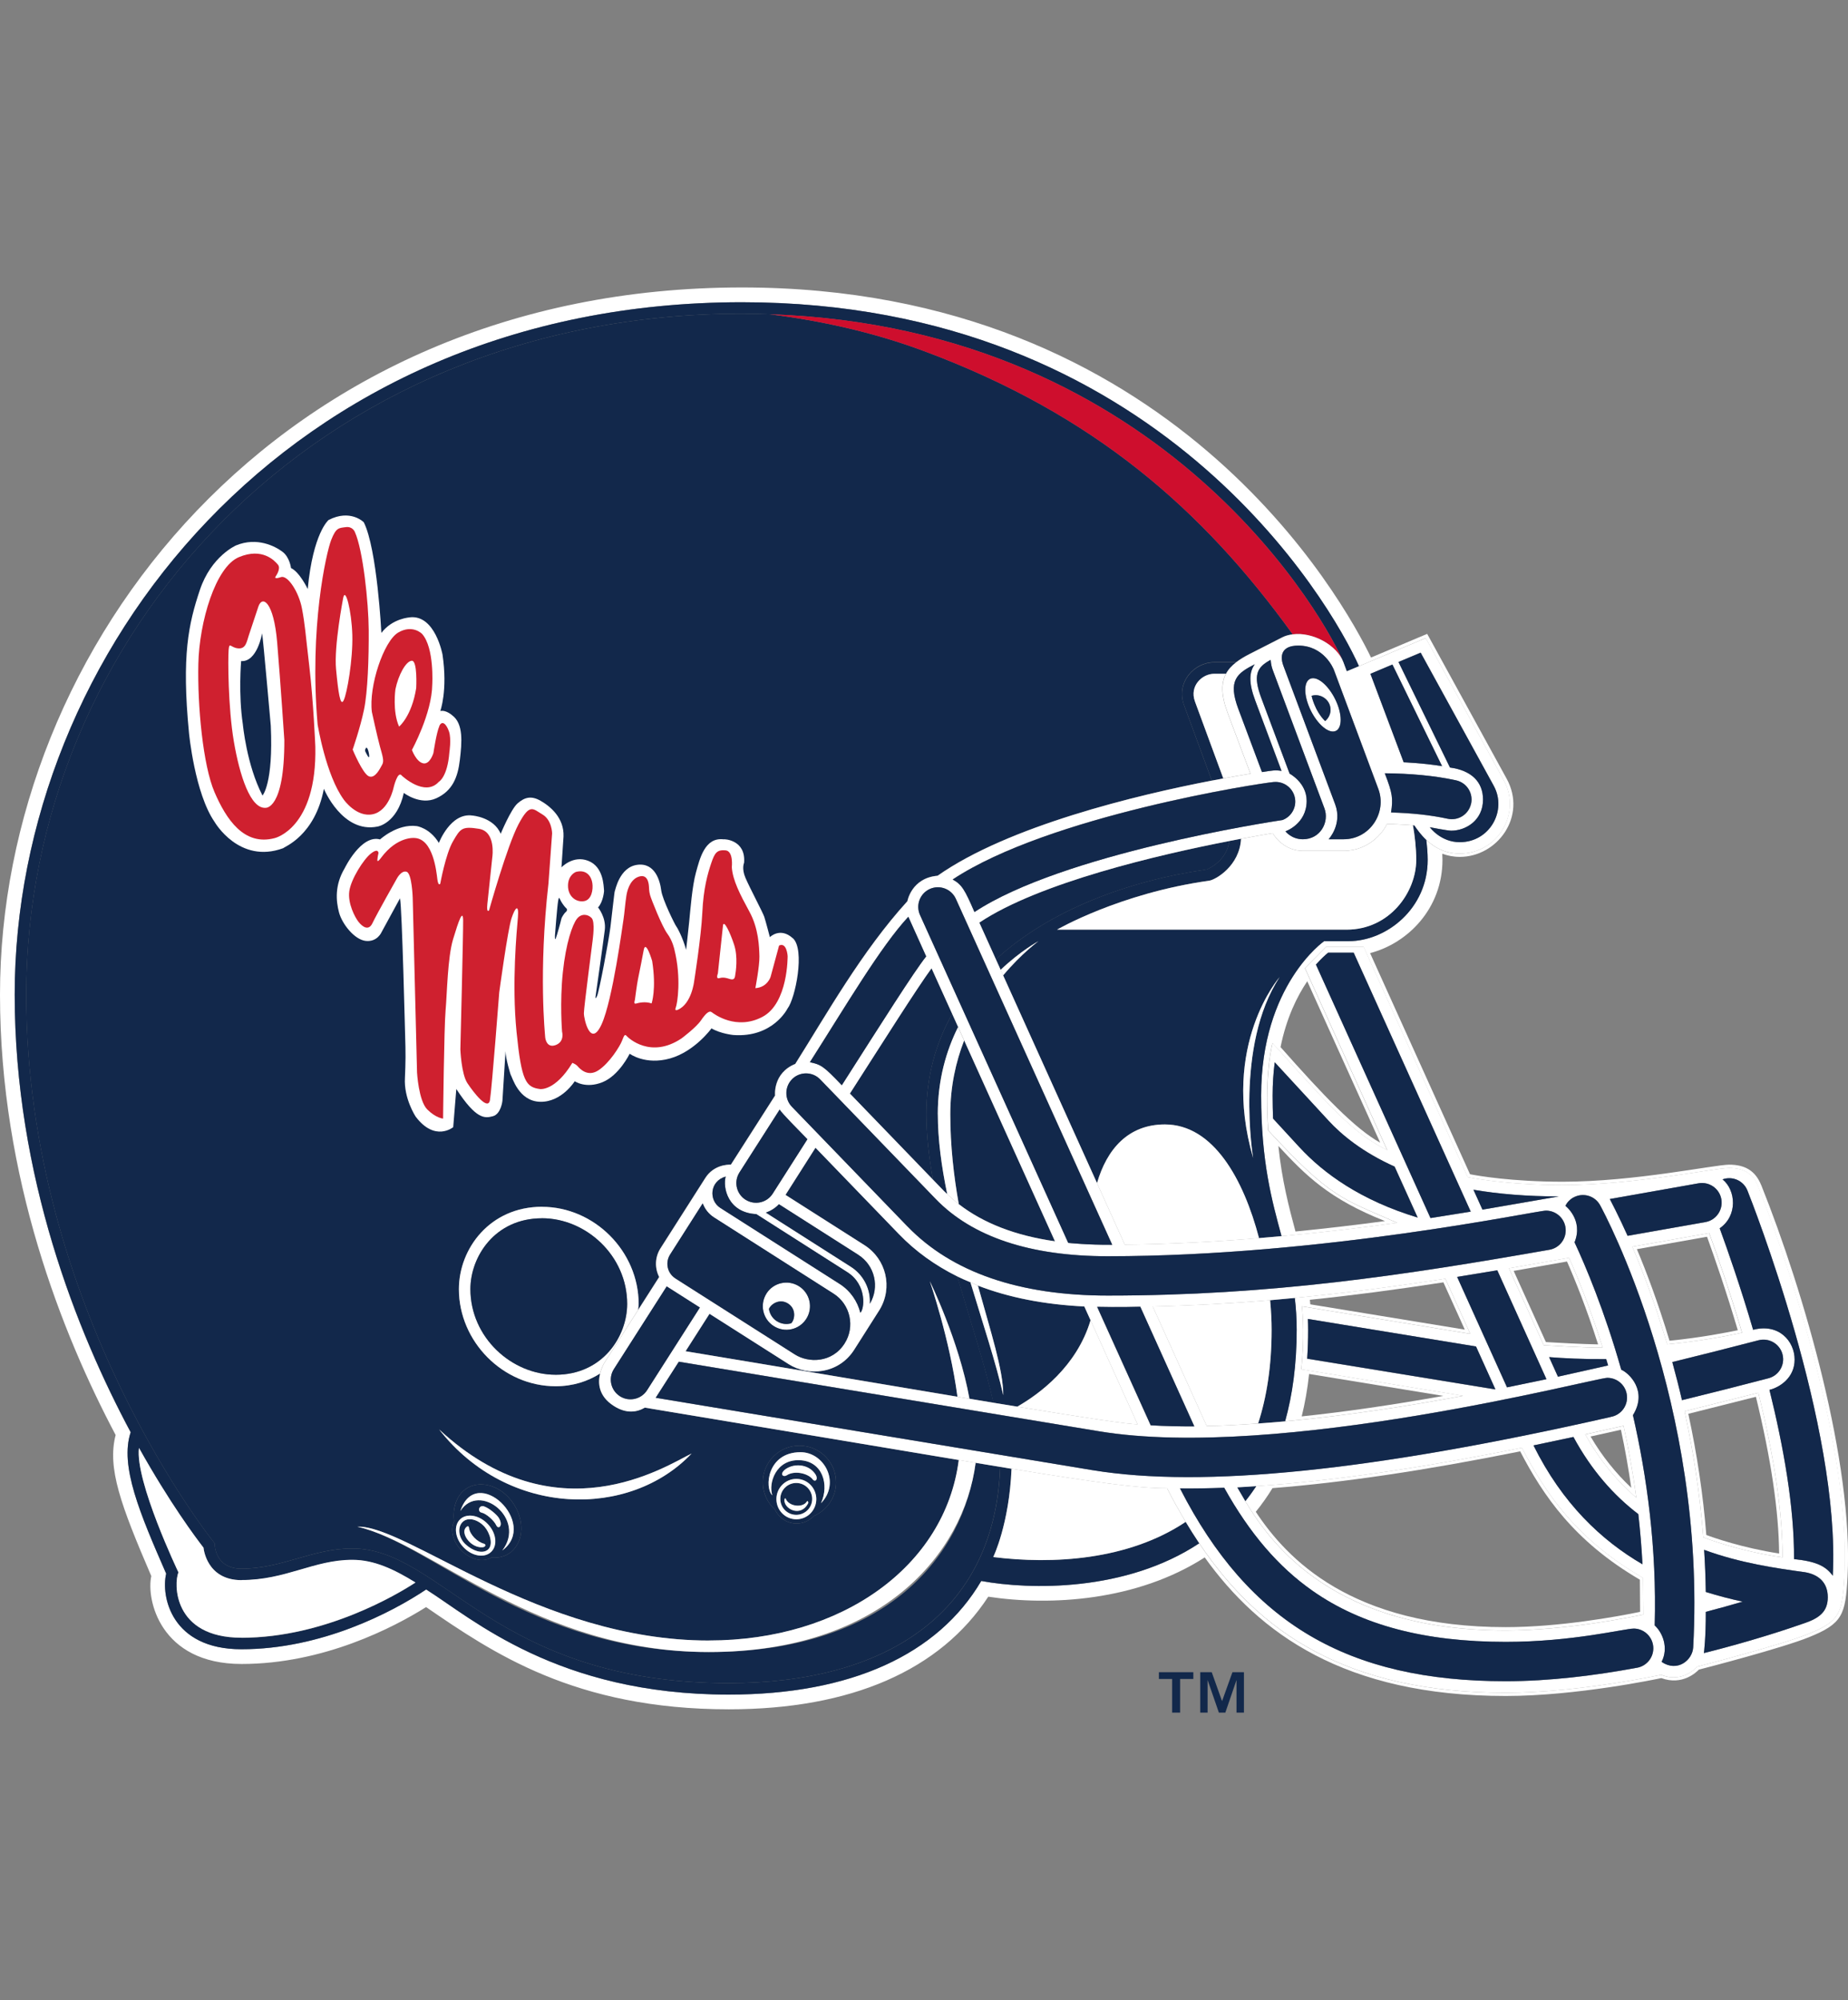 <?xml version="1.0" encoding="UTF-8"?>
<svg id="a" xmlns="http://www.w3.org/2000/svg" viewBox="0 0 332.7 360">
  <rect x="0" y="0" width="332.7" height="360" fill="#808080" stroke="none"/>
  <defs>
    <style>
      .b {
        fill: #ce0e2d;
      }

      .c {
        fill: #fff;
      }

      .d {
        fill: #cf202f;
      }

      .e {
        fill: #12284b;
      }
    </style>
  </defs>
  <g>
    <path class="c" d="M285.39,258.18c2.49,4.46,5.57,8.28,9.2,11.39-.58-4.3-1.34-8.61-2.3-12.93l-6.9,1.55ZM286.35,258.56l5.47-1.22c.76,3.49,1.35,6.98,1.86,10.45-2.78-2.63-5.26-5.69-7.32-9.22Z"/>
    <path class="c" d="M316.56,250.69l-13.28,3.33c1.51,6.91,2.74,14.51,3.37,22.68,0,0,6.1,2.45,14.26,3.61.02-7.89-1.44-17.85-4.35-29.62ZM303.96,254.47l12.16-3.06c2.72,11.13,4.12,20.61,4.18,28.21-6.61-1.02-11.81-2.85-13.11-3.34-.57-7.22-1.67-14.55-3.24-21.81Z"/>
    <path class="c" d="M271.67,228.29l6.25,13.83s7.75.48,10.62.44c-2.22-7.05-4.48-12.61-6.06-16.17l-10.81,1.89ZM278.31,241.56l-5.8-12.81,9.6-1.69c1.46,3.31,3.53,8.44,5.6,14.92-2.8-.04-8.01-.33-9.41-.42Z"/>
    <path class="c" d="M317.07,213.31c-1.01-2.51-2.83-3.68-5.75-3.68-2.65,0-17.01,3.07-29.97,3.07-9.21,0-15.39-1.09-16.7-1.35l-17.99-39.8c6.83-1.77,13.03-8.07,13.03-16.77,0-.36-.01-.74-.03-1.12.94.35,2,.57,3.15.57,6.79,0,12.14-7.32,8.44-14.06l-14.31-26.08-10.11,4.26c-4.88-10.08-35.79-66.61-113.26-66.61C49.96,51.74,0,116.46,0,179.02,0,212,11.23,240.19,20.82,258.29c-1.54,5.94.92,12.61,6.42,25.39-.93,4.12,1.53,15.82,16.25,15.82s27.35-6.55,33.22-10.24c11.86,8.13,26.7,18.4,54.51,18.4,22.02,0,38.06-7.04,46.7-20.27,11.22,1.7,26.77.77,38.97-7.07,9.8,13.64,25.13,24.94,54.19,24.94,12.79,0,27.36-3.08,28.01-3.22,3.76,1.38,6.29-1.02,6.75-1.52,1.21-.31,14.96-3.87,19.83-5.84,6-2.42,6.59-3.99,6.95-10.91,1.07-20.42-7.83-51.21-15.54-70.46ZM332.03,283.75c-.36,6.86-.97,8.13-6.59,10.39-5.01,2.01-19.92,5.85-19.92,5.85,0,0-2.54,3.07-6.47,1.46,0,0-14.87,3.23-27.99,3.23-28.69,0-44.4-10.84-55.17-26.9-13.21,8.75-30.49,8.39-39.24,6.78-7.76,13.22-23.41,20.45-45.46,20.45-30.88,0-46.14-13.67-54.47-18.92-6.19,4.13-18.88,10.76-33.26,10.76-12.64,0-14.51-9.54-13.55-13.61-4.71-10.77-8.4-19.4-6.39-25.45-9.63-17.98-20.88-46.01-20.88-78.77,0-61.26,48.97-124.62,130.91-124.62,74.94,0,106.12,54.31,111.1,65.51l12.02-5.07,14.05,25.6c3.22,5.87-1.03,13.2-7.92,13.2-2.72,0-4.65-1.16-6.03-2.47.12,1.05.25,2.38.25,3.61,0,8.75-7.39,14.63-14.25,14.63h-4.39s-11.34,7.88-11.34,27.78c0,11.9,1.93,18.91,3.67,25.31,7.51-.69,14.57-1.53,20.81-2.4-9.96-4.41-11.82-4.32-23.21-16.63-.59-8.76.31-13.81.77-15.73,10.07,11.06,14.2,16.09,20.65,19.28l-14.81-32.76,3.82-3.85h6.74l18.74,41.47s6.56,1.41,17.11,1.41c12.98,0,27.36-3.06,29.97-3.06,2.9,0,4.37,1.23,5.2,3.31.69,1.73,16.96,42.68,15.51,70.22ZM230.15,206.27c4.93,5.31,9.16,9.55,19.19,13.51-5.49.74-10.86,1.36-16.11,1.88-1.19-4.43-2.43-9.14-3.08-15.39ZM230.54,188.47c1.06-5.26,2.98-9.15,4.81-11.85l13.13,29.05c-4.51-2.49-10.13-8.38-17.94-17.2Z"/>
    <path class="c" d="M293.87,224.39c1.87,4.38,4.14,10.39,6.28,17.57,7.31-.68,13.46-2.09,13.46-2.09-2.2-7.44-4.41-13.83-5.91-17.92l-13.84,2.44ZM300.57,241.33c-2.15-7.15-4.32-12.8-5.88-16.49l12.63-2.24c1.42,3.93,3.47,9.85,5.54,16.83-1.63.34-6.56,1.33-12.3,1.89Z"/>
    <path class="c" d="M231.37,255.82c11.2-1.03,22.48-2.81,32.03-4.59l-29.13-4.77c.58-5.45.28-9.77.12-11.34l30.29,4.95-4.48-9.92c-8.79,1.37-17.75,2.56-27.11,3.46.21,1.78.34,3.66.34,5.74,0,6.28-.76,11.73-2.08,16.47ZM235.68,247.3l24.16,3.95c-9.17,1.64-17.69,2.87-25.49,3.69.59-2.39,1.04-4.93,1.33-7.64ZM259.86,230.81l3.85,8.51-27.81-4.55-.08-.82c7.58-.78,15.49-1.82,24.05-3.14Z"/>
    <path class="c" d="M273.99,260.58c-18.49,3.73-34.35,6.01-47.81,6.9-.63.95-1.29,1.86-1.98,2.73,4.93,8.17,16.26,23.25,46.87,23.25,10.9,0,22.74-2.43,24.79-2.86l-.05-6.6c-11.99-6.92-17.56-15.19-21.82-23.43ZM295.27,290.12c-4.38.9-14.59,2.75-24.2,2.75-27.82,0-39.42-12.34-44.99-20.76,1.07-1.32,2.08-2.74,3.01-4.26,12.76-1,27.42-3.17,44.59-6.62,4.12,7.91,9.66,16.15,21.55,23.1l.04,5.79Z"/>
    <path class="e" d="M172.62,216.74c4.4,3.41,10.18,5.66,17.3,6.68l-16.34-36.14c-1.5,3.85-2.49,8.29-2.49,13.26,0,5.65.61,11.08,1.53,16.2Z"/>
    <path class="e" d="M254.63,148.56c-.08,0-.17-.01-.26-.02.33,1.91.59,4.05.59,6.23,0,5.75-4.72,12.56-12.56,12.56h-52.11s11.26-6.55,27.38-8.82c1.14-.16,5.5-2.66,5.74-7.54-.67.13-1.36.26-2.1.4-.45,3.69-4.02,5.11-4.02,5.11-14.37,2.08-28.39,7.39-38.01,16.2l.85,1.88c3.68-3.49,6.84-5.17,6.84-5.17,0,0-2.99,2.14-6.38,6.17l16.9,37.39c1.76-6.1,5.61-10.57,12.21-10.57,8.75,0,14.18,9.91,16.96,20.47,1.37-.11,2.72-.23,4.06-.36-1.74-6.4-3.67-13.41-3.67-25.31,0-19.91,11.34-27.78,11.34-27.78h4.39c6.86,0,14.25-5.88,14.25-14.63,0-1.23-.12-2.55-.25-3.61-.96-.91-1.66-1.89-2.15-2.61ZM225.6,208.41c-5.91-20.38,4.78-32.55,4.78-32.55-8.14,12.37-4.78,32.55-4.78,32.55Z"/>
    <path class="e" d="M178.82,280.25s2.88-5.89,3.29-15.89c-.67-.11-1.34-.23-2.04-.34-.96,26.57-20.83,38.93-48.86,38.93-42.03,0-51.65-24.24-67.78-24.24-7.17,0-12.64,3.64-19.95,3.64-4.93,0-4.83-4.57-4.83-4.57,0,0-33.92-41.89-33.92-98.76,0-63.82,51.35-122.56,128.84-122.56,1.72,0,3.39.05,5.06.11,71.8,2.46,100.73,56.29,103.22,62.64l.6,1.62,2.21-.92c-4.97-11.2-36.15-65.51-111.1-65.51C51.62,54.4,2.65,117.76,2.65,179.02c0,32.75,11.26,60.78,20.88,78.77-2.01,6.05,1.69,14.69,6.39,25.45-.96,4.07.91,13.61,13.55,13.61,14.38,0,27.07-6.62,33.26-10.76,8.33,5.25,23.59,18.92,54.47,18.92,22.04,0,37.69-7.24,45.46-20.45,8.75,1.61,26.03,1.97,39.24-6.78-.84-1.25-1.66-2.54-2.44-3.85-10.37,6.93-24.01,7.67-34.64,6.33ZM43.48,294.78c-12.42,0-12.2-9.88-11.35-11.75,0,0-7.86-16.44-7.11-22.41,5.54,9.91,10.25,16.19,11.62,17.96,0,0,.47,5.84,6.84,5.84,8,0,13.03-3.64,19.95-3.64,3.88,0,7.44,1.64,11.37,4.08-3.14,2.05-16.25,9.94-31.32,9.94Z"/>
    <path class="e" d="M172.49,184.86l-1.07-2.36c-2.94,5.22-4.65,11.22-4.65,18.04,0,3.75.46,7.73,1.2,11.8l1.97,2.04c.19.2.4.36.59.55-1.02-4.93-1.69-9.8-1.69-14.39,0-6.21,1.52-11.4,3.65-15.68Z"/>
    <path class="e" d="M213.19,126.98l4.98,13.53c.7-.14,1.41-.28,2.06-.39l-5.1-13.84c-1.03-2.81,1.31-4.98,3.45-4.98h2.12c.42-.8,1.05-1.47,1.83-2.07h-3.96c-3.57,0-6.92,3.6-5.38,7.77Z"/>
    <path class="e" d="M226.5,256.21c1.62-.11,3.24-.25,4.87-.39,1.32-4.74,2.08-10.18,2.08-16.47,0-2.07-.13-3.96-.34-5.74-1.47.14-2.94.28-4.44.41.18,1.9.27,3.7.27,5.33,0,6.57-.89,12.13-2.43,16.86Z"/>
    <path class="e" d="M196.34,237.63l-1.12-2.47c-7.21-.35-13.62-1.61-19.17-3.76,2.31,8.35,4.56,15.17,4.56,19.71-1.32-5.82-3.66-12.86-5.91-20.31-.81-.34-1.61-.68-2.38-1.06,2.4,8.14,5.01,16.03,6.52,22.74,1.48.24,2.91.48,4.29.7,3.93-2.24,10.71-7.2,13.2-15.56Z"/>
    <path class="e" d="M222.72,267.7c.41.71.91,1.58,1.47,2.51.69-.86,1.35-1.77,1.98-2.73-1.16.08-2.33.16-3.45.22Z"/>
    <path class="e" d="M166.37,63.2c-9.26-3.46-18.74-5.49-27.73-6.63-1.67-.06-3.34-.11-5.06-.11C56.07,56.46,4.72,115.2,4.72,179.02c0,56.86,33.92,98.76,33.92,98.76,0,0-.1,4.57,4.83,4.57,7.31,0,12.78-3.64,19.95-3.64,16.12,0,25.75,24.24,67.78,24.24,28.03,0,47.9-12.36,48.86-38.93-1.41-.23-2.89-.47-4.42-.73-2.17,16.48-15.7,34.06-48.04,34.06s-49.68-19.5-63.28-22.56c8.92-.34,32.75,20.49,63.28,20.49,23.93,0,42.56-13.35,45-32.49-13.31-2.21-31.39-5.27-56.53-9.43-1.34.79-3.26,1.19-5.59-.31-2.8-1.79-2.86-4.17-2.46-5.82-2.22,1.4-4.88,2.28-8,2.28-9.44,0-17.41-8-17.41-17.48,0-7.28,5.59-14.82,14.95-14.82s17.4,8,17.4,17.48c0,.36-.07.72-.1,1.08l3.79-5.93c-.81-1.58-.79-3.54.23-5.15l8.09-12.69c1.5-2.33,3.99-2.4,4.59-2.38l7.96-12.45s-.45-4.02,3.63-5.68c5.59-8.86,11.98-20.28,20.19-29.29,0,0,.72-4.17,5.43-4.58,12.75-8.96,35.81-14.51,49.39-17.13l-4.98-13.53c-1.54-4.17,1.81-7.77,5.38-7.77h3.96c.7-.54,1.51-1.03,2.43-1.49l5.9-3.01c.58-.29,1.21-.45,1.87-.53-16.19-22.44-35.75-39.58-66.37-50.97ZM143.94,260.21c3.64.01,6.59,2.97,6.58,6.61-.01,2.71-1.65,5.03-3.99,6.04-.79.84-1.9,1.37-3.13,1.36-1.71,0-3.19-1.03-3.88-2.51-1.35-1.22-2.2-2.97-2.19-4.93,0-3.64,2.97-6.59,6.61-6.57ZM92,279.35c-.95.79-2.23,1.1-3.56,1-1.48.92-3.79.38-5.43-1.35-1.52-1.6-1.99-3.71-1.26-5.16-.32-2.33.43-4.66,2.08-5.82,2.5-1.76,6.29-.69,8.46,2.4,2.18,3.09,2.07,6.96-.29,8.93ZM124.51,261.62c-11.06,11.7-33,11.62-45.46-4.34,21.09,19.56,40.76,6.64,45.46,4.34Z"/>
    <path class="e" d="M221.32,151.38c-12.64,2.45-34.24,7.48-45.02,14.69l2.99,6.62c9.62-8.82,23.64-14.12,38.01-16.2,0,0,3.56-1.42,4.02-5.11Z"/>
    <path class="e" d="M171.43,182.5l-3.72-8.22c-2.66,3.62-8.63,13.08-14.7,22.55l14.97,15.51c-.74-4.08-1.2-8.05-1.2-11.8,0-6.82,1.71-12.82,4.65-18.04Z"/>
    <path class="e" d="M161.89,222.17l-15.06-15.59-5.4,8.49,14.22,9.05c3.93,2.51,5.13,7.61,2.73,11.61l-4.57,7.19c-2.83,4.45-8.33,4.83-11.8,2.62l-14.26-9.07-4.31,6.74c18.08,2.99,35.13,5.88,48.95,8.19-1.37-10.31-4.98-20.8-4.98-20.8,0,0,5.25,10.69,7.14,21.16,1.48.25,2.92.48,4.32.72-1.52-6.72-4.12-14.6-6.52-22.74-3.99-1.99-7.49-4.5-10.44-7.56Z"/>
    <path class="b" d="M138.63,56.57c9,1.14,18.48,3.18,27.73,6.63,30.63,11.39,50.18,28.53,66.37,50.97,3.58-.47,7.95,1.92,9.11,5.03-2.49-6.35-31.42-60.18-103.22-62.64Z"/>
    <path class="e" d="M83.29,273.94c-.93.9-.82,2.8.53,4.03,1.25,1.15,2.95,1.75,3.95,1.01,1.16-.87.4-3.13-.51-4.15-1.1-1.26-2.94-1.89-3.97-.89ZM86.93,278.48c-2.07.2-3.91-2.3-3.15-3.42,0,0,.56-.77.67-.04.18,1.22,1.48,2.51,2.71,2.83.3.08.4.53-.22.63Z"/>
    <path class="e" d="M83.83,268.02c-1.65,1.16-2.39,3.49-2.08,5.82-.73,1.45-.26,3.56,1.26,5.16,1.64,1.74,3.95,2.27,5.43,1.35,1.33.1,2.61-.21,3.56-1,2.36-1.97,2.47-5.84.29-8.93-2.17-3.09-5.96-4.16-8.46-2.4ZM88.42,279.33c-1.21,1.16-3.44.78-4.98-.85-1.54-1.62-1.8-3.87-.59-5.02,1.21-1.15,3.44-.77,4.99.86,1.54,1.61,1.8,3.87.59,5.01ZM89.35,274.55c-.43-.93-1.85-2.13-2.64-2.29-.8-.15-.5-1.45.46-1.12.89.31,2.27,1.48,2.62,2.04.88,1.45-.06,2.17-.44,1.36ZM90.43,279.07c4.41-5.73-4.16-12.4-7.55-7.1,2.82-8.64,14.2,2.21,7.55,7.1Z"/>
    <path class="e" d="M143.35,266.92c-1.59,0-2.87,1.29-2.87,2.87s1.29,2.87,2.87,2.87,2.87-1.28,2.87-2.87-1.28-2.87-2.87-2.87ZM145.51,270.54c-1.36,2.7-4.49,1-4.28-.65.09-.36.25-.18.33.09.78,1.25,2.96,1.35,3.62.38.34-.49.33.18.33.18Z"/>
    <path class="e" d="M143.4,274.22c1.23,0,2.34-.52,3.13-1.36,2.34-1.01,3.98-3.33,3.99-6.04,0-3.64-2.94-6.6-6.58-6.61-3.64-.02-6.61,2.93-6.61,6.57,0,1.96.84,3.71,2.19,4.93.69,1.48,2.17,2.5,3.88,2.51ZM143.37,273.45c-1.98,0-3.59-1.62-3.59-3.63s1.61-3.64,3.59-3.64,3.59,1.62,3.59,3.64-1.61,3.63-3.59,3.63ZM146.23,266.17c-.93-1.04-3.25-1.52-4.61-.62-.6.36-1.22-.13-.45-.91,1.51-1.31,4.31-1.24,5.6.67.65.96-.04,1.62-.54.86ZM144.1,261.39c4.29-.02,7.28,5.5,3.7,9.19,1.55-3.35.28-7.59-3.82-7.75-4.27-.18-5.68,4.1-4.93,6.32-1.44-1.35-.95-7.74,5.06-7.76Z"/>
    <path class="c" d="M87.17,271.14c-.96-.33-1.26.96-.46,1.12.79.16,2.2,1.36,2.64,2.29.38.81,1.32.08.44-1.36-.34-.56-1.72-1.74-2.62-2.04Z"/>
    <path class="c" d="M82.88,271.97c3.38-5.3,11.96,1.37,7.55,7.1,6.65-4.89-4.73-15.74-7.55-7.1Z"/>
    <path class="c" d="M82.84,273.46c-1.21,1.15-.95,3.4.59,5.02,1.54,1.63,3.77,2.01,4.98.85,1.21-1.14.95-3.4-.59-5.01-1.54-1.63-3.77-2.01-4.99-.86ZM87.77,278.98c-1.01.74-2.7.14-3.95-1.01-1.35-1.23-1.46-3.14-.53-4.03,1.03-1,2.87-.37,3.97.89.9,1.03,1.67,3.28.51,4.15Z"/>
    <path class="c" d="M84.44,275.03c-.11-.73-.67.04-.67.04-.76,1.12,1.09,3.62,3.15,3.42.62-.1.52-.55.22-.63-1.23-.32-2.53-1.61-2.71-2.83Z"/>
    <path class="c" d="M141.17,264.64c-.77.78-.15,1.27.45.91,1.35-.9,3.68-.42,4.61.62.5.76,1.19.1.54-.86-1.29-1.91-4.09-1.98-5.6-.67Z"/>
    <path class="c" d="M143.98,262.82c4.1.16,5.37,4.41,3.82,7.75,3.58-3.69.59-9.21-3.7-9.19-6,.02-6.5,6.41-5.06,7.76-.74-2.22.67-6.51,4.93-6.32Z"/>
    <path class="c" d="M143.37,266.19c-1.98,0-3.59,1.62-3.59,3.64s1.61,3.63,3.59,3.63,3.59-1.62,3.59-3.63-1.61-3.64-3.59-3.64ZM143.35,272.66c-1.59,0-2.87-1.28-2.87-2.87s1.29-2.87,2.87-2.87,2.87,1.29,2.87,2.87-1.28,2.87-2.87,2.87Z"/>
    <path class="c" d="M145.18,270.36c-.66.96-2.85.87-3.62-.38-.08-.27-.24-.45-.33-.09-.21,1.65,2.91,3.35,4.28.65,0,0,.01-.67-.33-.18Z"/>
    <path class="c" d="M97.57,217.21c-9.36,0-14.95,7.53-14.95,14.82,0,9.48,7.97,17.48,17.41,17.48,3.12,0,5.78-.88,8-2.28.27-1.13.76-1.92.76-1.92l6.09-9.53c.03-.36.1-.72.1-1.08,0-9.48-7.97-17.48-17.4-17.48ZM100.03,247.44c-7.91,0-15.34-6.71-15.34-15.41,0-5.85,4.41-12.75,12.88-12.75,7.91,0,15.34,6.71,15.34,15.42,0,5.85-4.41,12.75-12.88,12.75Z"/>
    <path class="e" d="M97.57,219.28c-8.47,0-12.88,6.9-12.88,12.75,0,8.7,7.43,15.41,15.34,15.41,8.47,0,12.88-6.9,12.88-12.75,0-8.71-7.43-15.42-15.34-15.42Z"/>
    <path class="c" d="M124.51,261.62c-4.7,2.29-24.37,15.22-45.46-4.34,12.46,15.96,34.4,16.05,45.46,4.34Z"/>
    <path class="c" d="M172.37,251.4c.73.12,1.44.24,2.16.36-1.89-10.47-7.14-21.16-7.14-21.16,0,0,3.61,10.49,4.98,20.8Z"/>
    <path class="c" d="M127.61,295.28c-30.53,0-54.36-20.83-63.28-20.49,13.6,3.06,32.27,22.56,63.28,22.56s45.87-17.58,48.04-34.06c-.99-.16-1.99-.33-3.04-.51-2.44,19.13-21.07,32.49-45,32.49Z"/>
    <path class="c" d="M43.48,284.41c-6.37,0-6.84-5.84-6.84-5.84-1.37-1.76-6.08-8.05-11.62-17.96-.75,5.97,7.11,22.41,7.11,22.41-.85,1.88-1.07,11.75,11.35,11.75,15.07,0,28.18-7.88,31.32-9.94-3.93-2.43-7.5-4.08-11.37-4.08-6.92,0-11.95,3.64-19.95,3.64Z"/>
    <path class="c" d="M196.34,237.63c-2.49,8.36-9.27,13.31-13.2,15.56,11.94,1.96,19.93,3.18,21.67,3.18l-8.47-18.74Z"/>
    <path class="c" d="M209.71,202.39c-6.6,0-10.45,4.47-12.21,10.57l5,11.07c8.27-.09,16.42-.54,24.17-1.17-2.77-10.56-8.21-20.47-16.96-20.47Z"/>
    <path class="c" d="M226.5,256.21c1.54-4.73,2.43-10.3,2.43-16.86,0-1.63-.09-3.43-.27-5.33-6.79.57-13.8.96-21.13,1.13l9.72,21.52c3.03-.06,6.13-.23,9.25-.46Z"/>
    <path class="c" d="M213.46,273.92c-1.17-1.96-2.3-3.97-3.36-6.05-5.02,0-12.06-.92-27.99-3.51-.42,10-3.29,15.89-3.29,15.89,10.63,1.34,24.28.6,34.64-6.33Z"/>
    <path class="c" d="M168.84,200.54c0,4.59.67,9.46,1.69,14.39.66.63,1.35,1.23,2.08,1.81-.91-5.12-1.53-10.55-1.53-16.2,0-4.97,1-9.41,2.49-13.26l-1.09-2.42c-2.13,4.27-3.65,9.47-3.65,15.68Z"/>
    <path class="c" d="M186.98,169.4s-3.16,1.68-6.84,5.17l.45,1c3.39-4.03,6.38-6.17,6.38-6.17Z"/>
    <path class="c" d="M176.06,231.4c-.47-.19-.9-.4-1.35-.6,2.25,7.45,4.59,14.49,5.91,20.31,0-4.54-2.25-11.36-4.56-19.71Z"/>
    <path class="c" d="M225.6,208.41s-3.36-20.18,4.78-32.55c0,0-10.69,12.17-4.78,32.55Z"/>
    <path class="c" d="M217.68,158.52c-16.12,2.26-27.38,8.81-27.38,8.81h52.11c7.84,0,12.56-6.8,12.56-12.55,0-2.19-.26-4.33-.59-6.23-1.96-.17-4.68-.25-4.68-.25-.63,1.45-3.21,4.84-7.78,4.84h-7.36c-3.2,0-4.95-2.35-5.44-3.17-1.34.22-3.33.57-5.69,1.01-.24,4.88-4.59,7.39-5.74,7.54Z"/>
    <path class="c" d="M215.13,126.26l5.1,13.84c1.89-.35,3.54-.63,4.88-.85l-4.08-10.87c-1.23-3.29-1.2-5.47-.33-7.11h-2.12c-2.14,0-4.48,2.17-3.45,4.98Z"/>
    <path class="c" d="M311.32,210.22c-2.61,0-16.99,3.06-29.97,3.06-10.55,0-17.11-1.41-17.11-1.41l-18.74-41.47h-6.74l-3.82,3.85,14.81,32.76c-6.45-3.19-10.58-8.22-20.65-19.28-.46,1.92-1.36,6.97-.77,15.73,11.38,12.31,13.24,12.22,23.21,16.63-6.25.87-13.31,1.71-20.81,2.4-1.34.13-2.69.25-4.06.36-7.75.63-15.9,1.09-24.17,1.17l-5-11.07-16.9-37.39-.45-1-.85-1.88-2.99-6.62c10.78-7.21,32.38-12.24,45.02-14.69.73-.14,1.43-.27,2.1-.4,2.36-.44,4.35-.78,5.69-1.01.5.82,2.24,3.17,5.44,3.17h7.36c4.57,0,7.15-3.4,7.78-4.84,0,0,2.72.08,4.68.25.08,0,.18.01.26.02.49.72,1.19,1.7,2.15,2.61,1.38,1.31,3.3,2.47,6.03,2.47,6.9,0,11.14-7.33,7.92-13.2l-14.05-25.6-12.02,5.07-2.21.92-.6-1.62c-1.16-3.11-5.53-5.5-9.11-5.03-.66.08-1.3.24-1.87.53l-5.9,3.01c-.92.47-1.73.96-2.43,1.49-.79.6-1.41,1.27-1.83,2.07-.87,1.65-.9,3.83.33,7.11l4.08,10.87c-1.34.22-2.99.5-4.88.85-.65.12-1.36.26-2.06.39-13.58,2.61-36.63,8.17-49.39,17.13-4.71.4-5.43,4.58-5.43,4.58-8.21,9.01-14.6,20.43-20.19,29.29-4.08,1.66-3.63,5.68-3.63,5.68l-7.96,12.45c-.6-.02-3.09.05-4.59,2.38l-8.09,12.69c-1.02,1.61-1.04,3.56-.23,5.15l-3.79,5.93-6.09,9.53s-.48.79-.76,1.92c-.4,1.65-.34,4.03,2.46,5.82,2.33,1.5,4.25,1.1,5.59.31,25.14,4.16,43.22,7.22,56.53,9.43,1.04.17,2.05.34,3.04.51,1.54.26,3.02.49,4.42.73.7.11,1.38.23,2.04.34,15.93,2.59,22.97,3.51,27.99,3.51,1.06,2.08,2.19,4.09,3.36,6.05.79,1.31,1.6,2.6,2.44,3.85,10.77,16.05,26.47,26.9,55.17,26.9,13.11,0,27.99-3.23,27.99-3.23,3.93,1.62,6.47-1.46,6.47-1.46,0,0,14.91-3.84,19.92-5.85,5.62-2.26,6.23-3.53,6.59-10.39,1.45-27.54-14.82-68.49-15.51-70.22-.83-2.08-2.3-3.31-5.2-3.31ZM305.81,212.99c1.93-.34,3.76.95,4.09,2.88.33,1.93-.96,3.77-2.88,4.1l-14,2.47c-1.56-3.49-3.2-6.62-3.2-6.62l15.99-2.83ZM300.16,241.96c-2.14-7.18-4.42-13.19-6.28-17.57l13.84-2.44c1.5,4.1,3.71,10.48,5.91,17.92,0,0-6.15,1.41-13.46,2.09ZM316.59,241.23c1.89-.49,3.83.65,4.32,2.53.49,1.89-.64,3.82-2.54,4.31-5.34,1.4-10.53,2.7-15.56,3.94-.55-2.38-1.14-4.67-1.74-6.86,5.01-1.23,10.19-2.53,15.52-3.92ZM280.7,215.34l-13.81,2.39-1.62-3.58c4.48.76,9.6,1.21,15.43,1.2ZM236.91,173.62c.94-1.06,1.73-1.77,2.19-2.14h4.61l21.07,46.6-7.24,1.16-20.62-45.62ZM233.95,206.49l-4.75-5.16c-.05-1.31-.08-2.69-.08-4.13,0-2.15.14-4.14.38-6l9.67,10.49c2.4,2.61,6.18,5.71,11.92,8.29l4.15,9.17c-10.21-3.09-16.91-7.92-21.28-12.66ZM250.44,146.24c.39-2.49.27-3.46-1.13-7.05,4.59.04,8.93.42,12.83,1.27,1.91.41,3.12,2.3,2.71,4.21-.42,1.92-2.31,3.12-4.21,2.71-3.11-.68-6.55-1.03-10.19-1.13ZM262.81,151.58c-3.47,0-5.39-2.69-5.39-2.69,0,0,3.15.62,3.85.62,2.57,0,5.72-1.81,5.72-5.61,0-3.13-2.05-5.24-5.95-5.76l-9.27-19,4-1.68,13.16,23.97c2.43,4.43-.71,10.14-6.11,10.14ZM250.68,119.61l8.94,18.29c-3.46-.56-6.91-.69-6.91-.69l-5.99-15.93,3.96-1.67ZM233.72,116.2c4.71,0,6.37,4.21,6.44,4.39,0,0,7.99,21.41,7.99,21.41,1.6,4.29-1.55,9.06-6.24,9.06h-2.71s2.52-2.69,1.18-6.29l-9.31-24.91c-.67-1.77-.38-3.65,2.65-3.65ZM228.76,118.77c.04.7.19,1.34.37,1.81l9.31,24.91c.91,2.43-.68,5.57-3.89,5.57-2.05,0-3.13-1.43-3.13-1.43,0,0,3.82-1.31,3.82-5.48,0-3.29-3.07-4.9-3.07-4.9l-5.09-13.6c-1.56-4.19-.77-5.57,1.68-6.88ZM222.97,127.67c-1.96-5.21-.29-6.47,2.94-8.11-1.01,1.38-1.13,3.3.07,6.51l4.74,12.68c-1.12-.19-1.57-.08-3.51.21l-4.23-11.3ZM229.33,140.75c1.95-.17,3.67,1.27,3.84,3.22.14,1.62-.83,3.08-2.29,3.62-2.29.34-39.58,6.08-55.45,16.56-1.73-4-2.28-4.97-3.93-5.86,17.34-11.48,55.26-17.33,57.83-17.55ZM167.4,160.01c1.78-.8,3.88-.01,4.69,1.77l28.15,62.27c-4.38.04-7.91-.34-7.91-.34l-26.68-59.01c-.81-1.79-.02-3.88,1.76-4.69ZM189.92,223.42c-7.12-1.01-12.9-3.27-17.3-6.68-.73-.57-1.43-1.18-2.08-1.81-.19-.19-.4-.35-.59-.55l-1.97-2.04-14.97-15.51c6.08-9.47,12.05-18.93,14.7-22.55l3.72,8.22,1.07,2.36,1.09,2.42,16.34,36.14ZM163.53,165.01l3.21,7.13c-2.24,2.82-7.93,11.83-15.19,23.19-3.33-3.49-3.72-3.7-5.75-4.15,6.41-10.05,12.74-20.82,17.72-26.17ZM142.66,194.19c1.41-1.35,3.65-1.31,5.01.09l20.8,21.53c6.6,6.83,17.02,10.3,30.98,10.3,38.79,0,77.09-8.21,78.89-8.21,1.96,0,3.55,1.59,3.55,3.55,0,1.73-1.23,3.16-2.86,3.48-26.21,4.61-50.25,8.26-79.57,8.26-15.95,0-28.09-4.18-36.07-12.45l-20.8-21.53c-1.35-1.42-1.32-3.65.09-5.01ZM277.92,242.12l-6.25-13.83,10.81-1.89c1.58,3.55,3.84,9.11,6.06,16.17-2.86.04-10.62-.44-10.62-.44ZM289.17,244.63l.34,1.14-9.03,2.02-1.59-3.52c2.51.2,6.03.39,10.28.36ZM178.85,252.48c-1.4-.23-2.84-.47-4.32-.72-.71-.12-1.43-.25-2.16-.36-13.81-2.3-30.87-5.2-48.95-8.19l4.31-6.74,14.26,9.07c3.47,2.2,8.97,1.83,11.8-2.62l4.57-7.19c2.4-4,1.19-9.1-2.73-11.61l-14.22-9.05,5.4-8.49,15.06,15.59c2.95,3.06,6.45,5.57,10.44,7.56.77.38,1.57.72,2.38,1.06.46.19.88.41,1.35.6,5.55,2.15,11.95,3.41,19.17,3.76l1.12,2.47,8.47,18.74c-1.74,0-9.73-1.22-21.67-3.18-1.38-.22-2.81-.46-4.29-.7ZM156.6,234.67c.18-2.6-1.11-5.21-3.43-6.68l-15.28-9.73c.87-.31,1.68-.81,2.34-1.51l14.3,9.11c2.97,1.89,3.87,5.81,2.07,8.8ZM197.52,235.22s4.18.1,7.76-.02l9.73,21.54c-2.76.01-5.38-.05-7.86-.2l-9.64-21.32ZM207.53,235.16c7.32-.17,14.34-.57,21.13-1.13,1.5-.13,2.97-.27,4.44-.41,9.35-.9,18.32-2.09,27.11-3.46l4.48,9.92-30.29-4.95c.15,1.57.45,5.89-.12,11.34l29.13,4.77c-9.55,1.78-20.83,3.56-32.03,4.59-1.63.15-3.25.28-4.87.39-3.12.22-6.22.39-9.25.46l-9.72-21.52ZM235.33,244.55c.12-1.69.17-3.42.17-5.2,0-.68-.01-1.31-.04-1.95l30.25,4.95,3.5,7.74-33.89-5.53ZM262.33,229.83l7.23-1.18,8.85,19.59-7.1,1.47-8.98-19.88ZM133.12,211.04l7.25-11.34c.25.57,3.56,3.87,4.99,5.35l-6.25,9.8c-1.05,1.65-3.25,2.13-4.9,1.08-1.65-1.05-2.14-3.25-1.08-4.89ZM130.64,211.77c-.56,1.95.37,6.51,5.51,6.76l16.39,10.45c3.62,2.31,3.06,6.72,2.34,7.3-.51-2.06-1.77-3.93-3.7-5.17l-21.51-13.7c-2.1-1.34-1.95-4.81.97-5.64ZM120.64,225.81l5.87-9.21c.39,1.05,1.1,1.94,2.06,2.55l21.51,13.71c3.02,1.92,3.9,5.95,1.98,8.95-2.27,3.57-6.56,3.51-8.95,1.99l-21.52-13.69c-1.45-.92-1.87-2.85-.95-4.29ZM111.6,251.31c-1.64-1.05-2.13-3.23-1.08-4.88l9.5-14.87c.68.43,3.26,2.08,5.97,3.8l-9.51,14.89c-1.05,1.64-3.24,2.12-4.89,1.07ZM196.7,264.61l-78.65-13.03,4.16-6.49,75.64,12.52c32.45,5.37,89.36-9.62,91.52-9.62,1.96,0,3.55,1.58,3.55,3.55,0,1.74-1.26,3.19-2.93,3.48-42.77,9.72-73.45,12.85-93.3,9.58ZM276.08,260.16l7.19-1.52c3.29,6.08,7.32,10.56,11.68,13.89.33,2.94.59,5.95.75,9.03-7.38-4.29-14.44-10.93-19.62-21.4ZM295.81,284.01l.05,6.6c-2.05.43-13.89,2.86-24.79,2.86-30.62,0-41.95-15.08-46.87-23.25-.56-.93-1.06-1.79-1.47-2.51,1.12-.05,2.29-.14,3.45-.22,13.46-.89,29.32-3.18,47.81-6.9,4.26,8.23,9.83,16.5,21.82,23.43ZM285.39,258.18l6.9-1.55c.95,4.32,1.72,8.63,2.3,12.93-3.62-3.11-6.71-6.93-9.2-11.39ZM294.73,300.18c-7.58,1.41-15.78,2.43-23.66,2.43-28.42,0-46.23-10.44-58.63-34.7,2.54.03,5.19-.01,7.96-.12,4.6,8.25,9.76,14.25,15.92,18.56,8.8,6.17,20.17,9.18,34.75,9.18,12.05,0,21.39-2.39,23.03-2.39,1.96,0,3.55,1.59,3.55,3.55,0,1.75-1.26,3.2-2.92,3.5ZM304.83,296.5c-.13,2.31-2.84,4.54-5.69,2.62,1.31-2.55.16-5.3-1.24-6.56.39-13.96-1.41-26.89-3.92-37.85,2.7-4.34-.66-7.56-2.1-8.18-3.03-10.67-6.45-18.73-8.41-22.93,1.64-4.07-1.65-6.57-1.65-6.57.31-.62.8-1.15,1.46-1.51,1.72-.94,3.87-.31,4.8,1.41.79,1.43,19.14,35.6,16.75,79.56ZM303.28,254.02l13.28-3.33c2.91,11.77,4.37,21.73,4.35,29.62-8.15-1.16-14.26-3.61-14.26-3.61-.63-8.17-1.86-15.77-3.37-22.68ZM324.76,292.19c-2.66.94-9.36,3.18-18,5.35,0,0,.36-2.78.34-7.42,2.41-.63,4.63-1.25,6.63-1.84-2.13-.46-4.35-1.03-6.63-1.74-.04-2.58-.14-5.1-.3-7.58,6.54,2.4,12.94,3.3,17.96,4,2.73.4,4.3,1.96,4.3,4.53s-1.47,3.76-4.3,4.71ZM329.96,283.63c-1.25-1.72-2.93-2.58-6.98-3,.07-9.29-1.9-20.26-4.42-30.46,1.88-.46,4.53-2.11,4.53-5.45s-2.79-6.58-7.47-5.36c-2.27-7.71-4.56-14.28-6.02-18.27,3.29-2.27,2.91-6.88.52-8.8,1.79-.65,3.78.24,4.48,2.02.73,1.81,16.78,42.45,15.36,69.33Z"/>
    <path class="c" d="M139.29,238.68c1.98,1.27,4.61.68,5.86-1.3,1.26-1.98.68-4.6-1.3-5.86-1.98-1.26-4.6-.68-5.87,1.3-1.26,1.97-.68,4.6,1.3,5.86ZM141.87,234.63c1.57,1,1.18,3.02.54,3.56-.84.23-1.77.13-2.56-.39-.81-.51-1.29-1.33-1.42-2.2.25-.75,1.83-2,3.44-.98Z"/>
    <path class="c" d="M236.39,122.07c-1.46,0-1.84,2.15-.85,4.8,1,2.65,2.98,4.8,4.43,4.8s1.83-2.16.85-4.8c-1-2.65-2.98-4.8-4.43-4.8ZM238.56,129.79c-1.91-1.92-2.43-4.55-2.43-4.55,1.61-.51,3.41.71,3.41,2.51,0,.83-.39,1.55-.98,2.04Z"/>
    <path class="e" d="M163.37,220.74c7.98,8.26,20.12,12.45,36.07,12.45,29.32,0,53.36-3.65,79.57-8.26,1.63-.31,2.86-1.75,2.86-3.48,0-1.95-1.59-3.55-3.55-3.55-1.8,0-40.1,8.21-78.89,8.21-13.96,0-24.38-3.47-30.98-10.3l-20.8-21.53c-1.36-1.41-3.59-1.44-5.01-.09-1.4,1.37-1.44,3.6-.09,5.01l20.8,21.53Z"/>
    <path class="e" d="M192.32,223.71s3.53.38,7.91.34l-28.15-62.27c-.81-1.78-2.9-2.57-4.69-1.77-1.78.81-2.57,2.9-1.76,4.69l26.68,59.01Z"/>
    <path class="e" d="M151.55,195.34c7.25-11.36,12.95-20.37,15.19-23.19l-3.21-7.13c-4.98,5.35-11.31,16.12-17.72,26.17,2.02.45,2.42.66,5.75,4.15Z"/>
    <path class="e" d="M175.44,164.16c15.86-10.48,53.15-16.22,55.45-16.56,1.45-.54,2.43-2,2.29-3.62-.17-1.95-1.89-3.39-3.84-3.22-2.57.22-40.48,6.07-57.83,17.55,1.66.89,2.2,1.86,3.93,5.86Z"/>
    <path class="e" d="M318.37,248.08c1.9-.49,3.03-2.42,2.54-4.31-.49-1.89-2.43-3.02-4.32-2.53-5.34,1.39-10.51,2.7-15.52,3.92.6,2.19,1.19,4.48,1.74,6.86,5.03-1.23,10.22-2.54,15.56-3.94Z"/>
    <path class="e" d="M307.02,219.96c1.92-.33,3.21-2.17,2.88-4.1-.33-1.92-2.16-3.21-4.09-2.88l-15.99,2.83s1.64,3.13,3.2,6.62l14-2.47Z"/>
    <path class="e" d="M280.7,215.34c-5.84,0-10.96-.44-15.43-1.2l1.62,3.58,13.81-2.39Z"/>
    <path class="e" d="M264.84,144.66c.42-1.91-.79-3.79-2.71-4.21-3.89-.85-8.24-1.23-12.83-1.27,1.4,3.59,1.52,4.57,1.13,7.05,3.64.1,7.08.45,10.19,1.13,1.91.41,3.79-.79,4.21-2.71Z"/>
    <path class="e" d="M283.27,258.64l-7.19,1.52c5.19,10.47,12.25,17.11,19.62,21.4-.16-3.08-.42-6.1-.75-9.03-4.36-3.33-8.39-7.81-11.68-13.89Z"/>
    <path class="e" d="M294.1,293.13c-1.64,0-10.98,2.39-23.03,2.39-14.58,0-25.95-3.01-34.75-9.18-6.16-4.31-11.33-10.32-15.92-18.56-2.77.1-5.42.15-7.96.12,12.41,24.26,30.21,34.7,58.63,34.7,7.88,0,16.08-1.02,23.66-2.43,1.66-.3,2.92-1.75,2.92-3.5,0-1.95-1.59-3.55-3.55-3.55Z"/>
    <path class="e" d="M283.28,215.53c-.65.36-1.15.89-1.46,1.51,0,0,3.29,2.51,1.65,6.57,1.96,4.2,5.38,12.26,8.41,22.93,1.44.62,4.8,3.84,2.1,8.18,2.51,10.96,4.31,23.89,3.92,37.85,1.4,1.26,2.55,4,1.24,6.56,2.85,1.92,5.56-.31,5.69-2.62,2.39-43.96-15.97-78.13-16.75-79.56-.93-1.72-3.08-2.35-4.8-1.41Z"/>
    <path class="e" d="M310.12,212.28c2.39,1.92,2.77,6.53-.52,8.8,1.46,3.99,3.75,10.56,6.02,18.27,4.68-1.22,7.47,2.13,7.47,5.36s-2.65,4.99-4.53,5.45c2.53,10.2,4.49,21.17,4.42,30.46,4.05.42,5.73,1.28,6.98,3,1.42-26.88-14.64-67.51-15.36-69.33-.7-1.78-2.69-2.66-4.48-2.02Z"/>
    <path class="e" d="M289.99,255.03c1.67-.29,2.93-1.74,2.93-3.48,0-1.97-1.59-3.55-3.55-3.55-2.17,0-59.08,14.99-91.52,9.62l-75.64-12.52-4.16,6.49,78.65,13.03c19.84,3.27,50.52.14,93.3-9.58Z"/>
    <path class="e" d="M324.76,282.96c-5.02-.7-11.42-1.6-17.96-4,.16,2.47.26,5,.3,7.58,2.27.71,4.49,1.28,6.63,1.74-1.99.59-4.22,1.21-6.63,1.84.02,4.64-.34,7.42-.34,7.42,8.64-2.16,15.33-4.41,18-5.35,2.84-.95,4.3-2.15,4.3-4.71s-1.56-4.12-4.3-4.53Z"/>
    <path class="e" d="M289.51,245.77l-.34-1.14c-4.24.03-7.77-.16-10.28-.36l1.59,3.52,9.03-2.02Z"/>
    <polygon class="e" points="278.41 248.24 269.56 228.64 262.33 229.83 271.31 249.71 278.41 248.24"/>
    <path class="e" d="M215.02,256.74l-9.73-21.54c-3.58.12-7.76.02-7.76.02l9.64,21.32c2.48.15,5.1.21,7.86.2Z"/>
    <path class="e" d="M120.02,231.55l-9.5,14.87c-1.05,1.65-.57,3.83,1.08,4.88,1.65,1.05,3.84.57,4.89-1.07l9.51-14.89c-2.71-1.72-5.29-3.36-5.97-3.8Z"/>
    <path class="e" d="M134.21,215.93c1.66,1.05,3.85.57,4.9-1.08l6.25-9.8c-1.42-1.48-4.74-4.77-4.99-5.35l-7.25,11.34c-1.05,1.64-.56,3.84,1.08,4.89Z"/>
    <path class="e" d="M259.62,137.9l-8.94-18.29-3.96,1.67,5.99,15.93s3.45.12,6.91.69Z"/>
    <path class="e" d="M251.77,119.15l9.27,19c3.9.52,5.95,2.62,5.95,5.76,0,3.79-3.14,5.61-5.72,5.61-.7,0-3.85-.62-3.85-.62,0,0,1.92,2.69,5.39,2.69,5.4,0,8.54-5.7,6.11-10.14l-13.16-23.97-4,1.68Z"/>
    <path class="e" d="M231.06,119.86l9.31,24.91c1.34,3.6-1.18,6.29-1.18,6.29h2.71c4.7,0,7.84-4.77,6.24-9.06,0,0-7.99-21.42-7.99-21.41-.07-.18-1.74-4.39-6.44-4.39-3.04,0-3.32,1.88-2.65,3.65ZM239.97,131.67c-1.45,0-3.44-2.16-4.43-4.8-.99-2.65-.61-4.8.85-4.8s3.43,2.15,4.43,4.8c.98,2.65.61,4.8-.85,4.8Z"/>
    <path class="e" d="M230.71,138.75l-4.74-12.68c-1.2-3.21-1.08-5.13-.07-6.51-3.22,1.64-4.9,2.9-2.94,8.11l4.23,11.3c1.94-.3,2.39-.4,3.51-.21Z"/>
    <path class="e" d="M227.08,125.65l5.09,13.6s3.07,1.61,3.07,4.9c0,4.18-3.82,5.48-3.82,5.48,0,0,1.08,1.43,3.13,1.43,3.21,0,4.8-3.14,3.89-5.57l-9.31-24.91c-.18-.47-.32-1.11-.37-1.81-2.45,1.31-3.25,2.69-1.68,6.88Z"/>
    <path class="e" d="M121.59,230.1l21.52,13.69c2.39,1.53,6.68,1.59,8.95-1.99,1.92-3,1.03-7.03-1.98-8.95l-21.51-13.71c-.96-.61-1.67-1.49-2.06-2.55l-5.87,9.21c-.92,1.44-.5,3.37.95,4.29ZM137.99,232.82c1.26-1.98,3.89-2.56,5.87-1.3,1.98,1.26,2.56,3.88,1.3,5.86-1.26,1.98-3.89,2.57-5.86,1.3-1.98-1.26-2.56-3.88-1.3-5.86Z"/>
    <path class="e" d="M129.68,217.41l21.51,13.7c1.93,1.24,3.19,3.12,3.7,5.17.72-.57,1.28-4.99-2.34-7.3l-16.39-10.45c-5.14-.26-6.06-4.82-5.51-6.76-2.91.83-3.07,4.3-.97,5.64Z"/>
    <path class="e" d="M154.53,225.86l-14.3-9.11c-.65.7-1.46,1.2-2.34,1.51l15.28,9.73c2.32,1.47,3.6,4.08,3.43,6.68,1.8-3,.9-6.91-2.07-8.8Z"/>
    <path class="e" d="M139.86,237.8c.79.51,1.72.62,2.56.39.64-.55,1.03-2.56-.54-3.56-1.61-1.02-3.19.22-3.44.98.13.87.62,1.69,1.42,2.2Z"/>
    <path class="e" d="M236.13,125.24s.51,2.63,2.43,4.55c.6-.49.98-1.21.98-2.04,0-1.79-1.8-3.01-3.41-2.51Z"/>
    <path class="e" d="M251.08,209.98c-5.75-2.58-9.52-5.68-11.92-8.29l-9.67-10.49c-.24,1.86-.38,3.85-.38,6,0,1.45.03,2.82.08,4.13l4.75,5.16c4.37,4.74,11.07,9.57,21.28,12.66l-4.15-9.17Z"/>
    <path class="e" d="M264.78,218.08l-21.07-46.6h-4.61c-.46.38-1.25,1.08-2.19,2.14l20.62,45.62,7.24-1.16Z"/>
    <path class="e" d="M265.72,242.35l-30.25-4.95c.02.64.04,1.28.04,1.95,0,1.78-.06,3.51-.17,5.2l33.89,5.53-3.5-7.74Z"/>
  </g>
  <path class="e" d="M208.64,302.2v-1.22h6.2v1.22h-2.38v6.06h-1.44v-6.06h-2.38ZM218.15,300.98l1.86,5.21,1.87-5.21h2.07v7.28h-1.34v-5.87l-2.01,5.87h-1.16l-2.03-5.87v5.87h-1.33v-7.28h2.08Z"/>
  <g>
    <path class="c" d="M73.82,111.12s-3.14.14-5.16,2.8c0,0-.76-15.16-3.17-19.92,0,0-2.4-2.44-6.34-.4,0,0-2.79,2.3-3.75,12.42,0,0-1.43-3.03-3.01-3.78,0,0-.22-1.95-1.55-2.94-1.32-.99-4.57-2.68-8.33-1.14,0,0-4.48,1.93-6.52,8.01-2.04,6.08-3.32,11.81-1.96,25.8,0,0,1.03,10.81,4.61,15.98,0,0,4.41,7.65,12.36,4.71.18-.25,5.69-2.22,7.31-10.68,0,0,3.33,8.09,9.68,6.79,0,0,3.5-.56,4.71-6.05,0,0,2.96,2.29,5.85.96,2.89-1.32,3.87-3.74,4.24-6.9.37-3.15.67-6.52-1.38-8.03,0,0-1.08-1-2.14-.78,0,0,1.36-3.68.4-10.14,0,0-1.31-7.2-5.86-6.72M48.75,130.62c.48,10.45-1.49,12.57-1.49,12.57-2.87-5.51-3.54-12.83-3.54-12.83-.82-5.4-.31-11.37-.31-11.37,2.91.2,3.78-5,3.78-5,.19,1.12,1.56,16.63,1.56,16.63M66.47,136.07c.02.72-.57-.54-.7-.81-.12-.27.04-.49.04-.49.26-.67.63.58.66,1.3"/>
    <path class="c" d="M142.7,168.85c-2.26-2.03-4.1-.17-4.1-.17,0,0-.74-2.85-1.01-3.67-.28-.82-2.67-5.32-3.39-7.02-.72-1.7-.24-2.69-.24-2.69.34-4.12-3.51-4.29-3.7-4.23-3.39-.39-4.27,3.48-4.96,5.95-.69,2.47-1.01,6.76-1.23,8.95-.22,2.19-.55,5-.55,5-.61-2.31-1.68-4.17-1.81-4.3-.14-.14-2.47-4.77-2.67-6.42-.2-1.65-1.09-5.03-4.32-4.59-3.23.44-3.95,4.64-4.03,4.71-.08.07-.46,3.86-.79,6.47-.33,2.62-2.02,11.53-2.39,12.38-.37.85-.3.21-.3.21,0,0,1.39-9.79,1.67-12.04s-1.21-4.06-1.21-4.06c.95-1.03,1.08-2.96,1.08-2.96-.08-.97-.11-4.36-2.85-5.43-2.73-1.07-4.82,1.18-4.82,1.18l.37-5.54c.14-3.38-2.38-5.44-4.12-6.44-1.74-1-2.92-.6-4.14.45-1.21,1.05-3.05,5.48-3.05,5.48-1.27-3.01-5.11-3.28-5.11-3.28-3.94-.55-6.02,4.93-6.02,4.93-1.65-2.72-3.99-3.03-3.99-3.03-3.5-.46-6.6,2.4-6.6,2.4-3.41-.94-6.37,5.19-6.37,5.19-1.81,3.03-1.57,5.86-1.02,7.94s2.79,4.94,4.85,5.14c2.06.2,2.81-1.58,2.81-1.58l3.32-6.09c.38,1.75.91,24.5.98,26.75.07,2.26-.09,5.56-.09,5.56-.23,3.72,1.93,6.98,1.93,6.98,3.48,4.62,6.76,1.9,6.76,1.9l.56-6.87c3.6,5.51,5.11,5.29,6.58,4.9,1.47-.39,1.72-2.76,1.72-2.76l.56-8.94c.02,1.34.86,4.04.9,4.16.32.51,1.43,4.83,5.32,4.94,3.88.1,6.24-3.7,6.24-3.7,0,0,1.96,1.39,4.98.18,3.02-1.21,4.91-5.13,4.91-5.13,0,0,2.81,2.1,7.27.85,4.46-1.26,7.46-5.41,7.46-5.41,1.67.97,3.92,1.19,3.92,1.19,7.14.53,9.76-4.75,9.76-4.75,1.41-1.79,3.22-10.65.96-12.68M101.77,164.23c-.08.07-.64.78-.72,1.2-.08.42-.8,3-.99,3.48-.19.48-.15-.53-.15-.53,0,0,.39-5.19.57-6.19.17-1,.21-.51.56.1.35.6.76,1.06.82,1.1.51.39,0,.78-.09.85"/>
    <path class="d" d="M50.62,103.86s-1.36.52-1-.1c0,0,1.02-1.38.42-2.12-.6-.73-2.81-3.13-7.03-1.36-4.22,1.76-7.14,11.68-7.3,19.23-.17,7.55.83,18.24,2.91,23.07s5.29,9.75,10.84,8.27c0,0,7.62-1.75,7.31-16.48,0,0-.34-8.11-1.08-14.42-.74-6.3-.77-7.49-1.33-10.44-.56-2.95-2.53-5.98-3.74-5.65M49.9,115.64c.61,7.29,1.29,17.56,1.29,17.56.03,12.6-3.39,12.2-3.39,12.2-2.7.19-4.65-5.77-5.7-11.94-1.05-6.17-1.07-14.94-.94-16.48.13-1.54.34-.39,1.73-.28,1.38.12,1.52-1.2,1.89-2.3.37-1.1,1.71-5.15,1.75-5.26.72-2.05,2.76-.79,3.37,6.5"/>
    <path class="d" d="M79.1,130.69c-.52,1.12-1.07,4.84-1.07,4.84,0,0-.62,2.12-1.85,1.86-1.24-.26-2.02-2.41-2.02-2.41,0,0,3.6-6.55,3.66-11.78,0,0,.4-6.6-1.83-9.1,0,0-1.7-1.78-4.31-.24-2.61,1.55-5.32,9.69-4.73,14.29,0,0,.98,4.5,1.45,6.21.47,1.71.79,2.6.41,3.26-.38.67-1.25,2.56-2.38,2.12-1.13-.44-2.94-4.82-2.94-4.82,0,0,1.36-3.9,2.04-7.17.68-3.26.88-9.33.85-14.35-.03-5.02-1.04-14.45-2.49-17.64,0,0-.39-1.05-1.64-.88-1.25.17-1.74.06-2.62,2.3-.88,2.25-3.97,15.71-2.45,33.2,0,0,1.47,9.13,4.72,13.56,0,0,2.27,3.23,5.2,2.62,2.93-.61,3.77-4.84,3.77-4.84,0,0,.74-3.11,1.47-2.11,0,0,4.13,3.91,6.66,1.11,0,0,1.56-.84,1.9-5.29,0,0,.38-2.43-.06-3.74-.44-1.31-1.23-2.14-1.75-1.02M60.5,120.43c-.39-4.13,1.25-12.6,1.28-12.78.39-2.11,1.52,2.25,1.65,6.64.12,4.39-.95,10.55-1.56,11.77-.6,1.22-.98-1.49-1.37-5.63M71.19,124.06c.51-2.51,1.87-5.06,2.94-5.13,1.07-.07.8,4.92.8,4.92-.81,5.1-3.08,6.93-3.08,6.93-1.23-2.7-.66-6.73-.66-6.73"/>
    <path class="d" d="M103.64,156.96s-1.36.52-1.38,2.43c-.02,1.91,1.38,3.02,2.83,2.82,1.45-.2,1.72-2.13,1.55-3.26-.16-1.13-1-2.55-3-2"/>
    <path class="d" d="M140.24,170.26l-1.51,5.57s-.56,1.88-2.74,2.03c0,0,.77-4.02.73-5.71-.04-1.69-.13-5.02-1.81-8.08-1.67-3.07-3.01-5.65-3.16-7.99,0,0,.34-2.92-1.16-3.03-1.51-.11-1.91.43-2.54,2.3s-1.41,4.52-1.61,8.93c-.21,4.41-1.47,12.34-1.47,12.34,0,0-.45,4.07-2.94,5.13,0,0-.66.33-.37-.39.29-.72,1.03-5.29-.24-10.42,0,0-.31-1.59-1.27-2.88-.96-1.29-2.93-6.25-3.12-6.97-.2-.72-.17-1.33-.19-1.42s0-2.25-1.56-1.95c-1.57.31-2.27,2.03-2.5,3.44-.23,1.42-.36,3.3-.53,4.33-.17,1.02-1.94,14.45-3.93,18.85-1.99,4.4-3.21-.92-3.2-1.97,0-1.05,1.57-12.99,1.58-13.15,0-.15.49-3.29-.2-4-.7-.71-1.88-.83-2.65.18-.77,1.01-1.96,4.24-2.52,9.63-.57,5.39-.14,10.65-.14,10.65,0,0,.51,1.76-1.09,2.4-1.6.64-1.93-1-1.95-1.44-.02-.44-1.22-11.67.59-27.59l.66-9.04s-.01-2.4-1.75-3.42c-1.73-1.02-2.27-2.07-4.31,1.79-2.04,3.87-5.29,15.47-5.29,15.47,0,0-.48.63-.31-1.12l.9-8.51s.67-4.54-2.41-5.04c-3.08-.5-3.35-.03-4.67,2.24-1.33,2.27-2.3,7.64-2.3,7.64,0,0-.35.55-.52-.81-.17-1.35-.75-7.3-4.12-7.42,0,0-3.08-.35-5.99,3.53,0,0-.75,1.08-.69.39.06-.69.2-1.18.2-1.18,0,0,.02-1.01-1.34.04-1.36,1.05-3.64,4.68-3.92,6.84-.28,2.15,1,4.63,1.66,5.47.66.84,1.81,1.75,2.52.23.71-1.52,4.39-8.02,4.39-8.02,0,0,.82-1.55,1.77-1.21.94.34,1.08,4.63,1.08,4.63l.78,31.48s.28,5.1,1.84,6.66,2.85,1.65,2.85,1.65c0,0,.18-16.53.45-19.49.27-2.97.35-9.48,1.35-12.8,1-3.32,1.78-5.52,1.81-3.39.03,2.13-.5,23.22-.5,23.22,0,0,.17,4.42,1.26,6.07,1.09,1.65,3.73,5.09,4.07,3.04.34-2.04,1.67-19.38,1.67-19.38,0,0,1.52-11.23,2.21-13.33.7-2.11,1.35-2.59,1.15-.17-.2,2.42-1.13,11.81-.24,20.67.89,8.86,1.68,9.9,4.23,10.24,0,0,2.71.4,5.81-4.71,0,0,.58.19.94.59.36.4,1.79,2.06,3.78.73,1.99-1.32,3.84-4.31,4.22-5.29.38-.98.5-1.26.83-.88.33.38,4.33,4.16,9.88.45,0,0,2.62-1.95,3.51-3.25.89-1.3,1.5-1.82,1.95-1.46.45.35,4.41,3.29,9.09.84,4.68-2.44,4.56-10.97,4.56-10.97,0,0-.15-2.54-1.54-1.88M117.32,180.61c-1.22-.42-2.38-.09-2.84.03-.47.13-.18-.65-.18-.65,0,0,.4-3.06.56-3.76.16-.69.99-5,1.02-5.19.36-2.06,1.53,1.93,1.53,1.93.8,5.08-.1,7.63-.1,7.63M132.33,175.72c-.15.89-.87.49-1.35.37-.49-.12-.85-.21-1.51-.03-.65.18-.23-.84-.23-.84l.92-8.62c.13-1.18,1.31,1.3,2.01,3.46.7,2.16.32,4.77.16,5.66"/>
  </g>
</svg>
